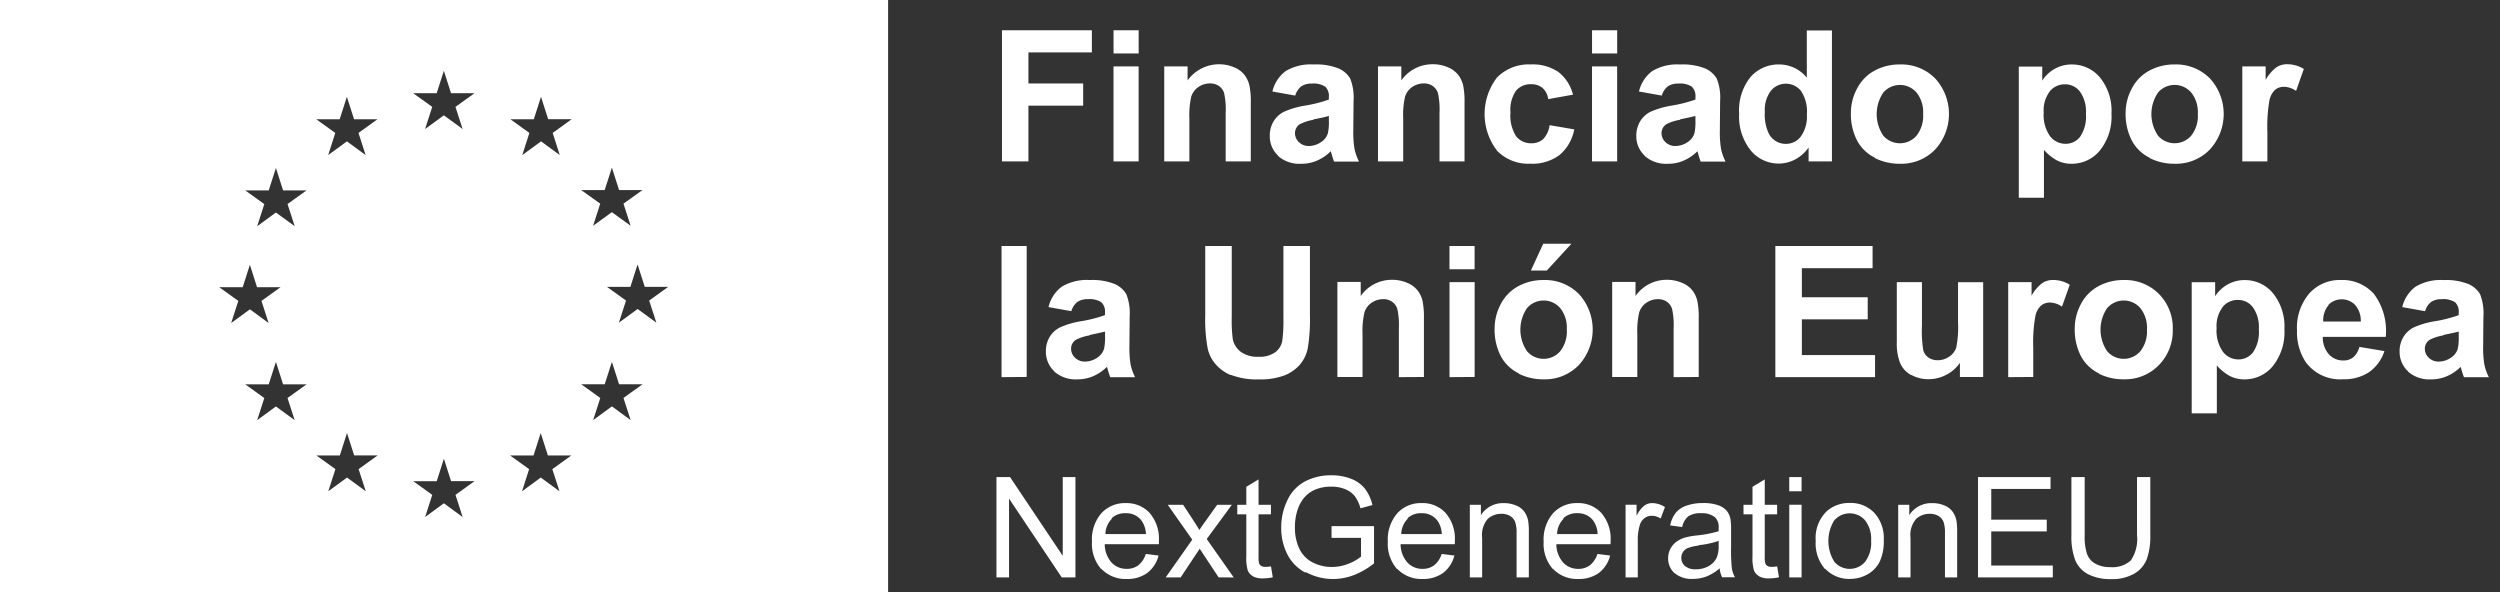 <svg xmlns="http://www.w3.org/2000/svg" width="183.818" height="43.53" viewBox="0 0 183.818 43.53">
  <rect x="0" y="0" width="183.818" height="43.53" fill="#333333" stroke="none"/>
  <g id="Grupo_3343" data-name="Grupo 3343" transform="translate(-1478.142 -9593.492)">
    <path id="Trazado_1743" data-name="Trazado 1743" d="M38.849,20.6V64.13h65.3V20.6Zm16.12,21.118h1.725l.528-1.651.527,1.651h1.724l-1.4,1.006L58.6,44.35l-1.376-1.007L55.847,44.35l.525-1.626Zm5.547,9.774-1.38-1.007-1.378,1.007.525-1.626-1.4-1.006h1.724l.529-1.649.528,1.647h1.724l-1.4,1.006ZM59.991,35.6l.525,1.626-1.38-1-1.378,1.006.525-1.626-1.4-1.006h1.724l.529-1.649.528,1.647h1.724Zm3.835-6.232.528-1.649.528,1.647h1.725l-1.4,1.006L65.733,32l-1.377-1.006L62.979,32l.523-1.626-1.4-1.006Zm1.917,27.35-1.377-1.006-1.378,1.006.523-1.626-1.4-1.006h1.725l.527-1.647.528,1.646h1.725l-1.4,1.006Zm5.214-29.265.528-1.647.528,1.646h1.725l-1.4,1.006.525,1.626-1.38-1.006-1.377,1.006.524-1.626-1.4-1.006Zm1.907,31.159-1.38-1.008-1.374,1.007.523-1.626-1.4-1.006H70.96l.527-1.649.528,1.647H73.74l-1.4,1.007Zm7.122-1.894-1.378-1.006L77.231,56.72l.523-1.626-1.4-1.006h1.724l.529-1.647.527,1.646h1.725l-1.4,1.007Zm-.5-26.344L80.006,32l-1.376-1.007L77.251,32l.523-1.626-1.4-1.008H78.1l.527-1.649.527,1.646h1.73Zm3.824,4.2.529-1.649.529,1.647h1.724l-1.4,1,.525,1.626L83.836,36.2,82.458,37.2l.525-1.626-1.4-1Zm1.907,16.913-1.377-1.007-1.378,1.007.525-1.626-1.4-1.006h1.723l.529-1.649.529,1.647h1.723l-1.4,1.006Zm1.892-7.163-1.378-1.007-1.376,1.007.524-1.626-1.4-1.006H85.2l.527-1.649.529,1.647h1.725l-1.4,1.006Z" transform="translate(1439.293 9572.893)" fill="#fff"/>
    <path id="Unión_2" data-name="Unión 2" d="M479.259,10430.824a2.061,2.061,0,0,1-.941-1.03,4.952,4.952,0,0,1-.28-1.849v-4.261h.976v4.257a4.113,4.113,0,0,0,.178,1.415,1.343,1.343,0,0,0,.613.7,2.111,2.111,0,0,0,1.063.249,2.028,2.028,0,0,0,1.535-.488,2.806,2.806,0,0,0,.459-1.874v-4.258h.976v4.261a5.019,5.019,0,0,1-.254,1.765,2.151,2.151,0,0,1-.908,1.065,3.221,3.221,0,0,1-1.721.41A3.534,3.534,0,0,1,479.259,10430.824Zm-57.53-.107a3.078,3.078,0,0,1-1.339-1.348,4.246,4.246,0,0,1-.452-1.967,4.552,4.552,0,0,1,.451-2.01,2.978,2.978,0,0,1,1.294-1.386,4.067,4.067,0,0,1,1.948-.452,3.867,3.867,0,0,1,1.445.258,2.4,2.4,0,0,1,1.014.723,3.193,3.193,0,0,1,.555,1.206l-.88.243a2.732,2.732,0,0,0-.411-.887,1.691,1.691,0,0,0-.7-.516,2.594,2.594,0,0,0-1.017-.191,2.947,2.947,0,0,0-1.157.2,2.141,2.141,0,0,0-.787.536,2.567,2.567,0,0,0-.465.729,3.88,3.88,0,0,0-.282,1.484,3.593,3.593,0,0,0,.341,1.648,2.18,2.18,0,0,0,.988.987,3.069,3.069,0,0,0,1.379.321,3.267,3.267,0,0,0,1.235-.242,3.194,3.194,0,0,0,.916-.521v-1.375h-2.168v-.863l3.125,0v2.735a5.545,5.545,0,0,1-1.485.864,4.378,4.378,0,0,1-1.57.288,4.2,4.2,0,0,1-1.973-.515Zm38.2-.261a2.871,2.871,0,0,1-.692-2.073,2.748,2.748,0,0,1,.824-2.2,2.482,2.482,0,0,1,1.68-.595,2.392,2.392,0,0,1,1.8.723,2.736,2.736,0,0,1,.7,1.993,3.54,3.54,0,0,1-.309,1.622,2.19,2.19,0,0,1-.9.918,2.612,2.612,0,0,1-1.289.328,2.4,2.4,0,0,1-1.811-.75Zm.685-3.606a2.866,2.866,0,0,0,0,3.072,1.49,1.49,0,0,0,2.249,0,2.327,2.327,0,0,0,.448-1.564,2.213,2.213,0,0,0-.451-1.5,1.5,1.5,0,0,0-2.247,0Zm-11.755,3.9a1.421,1.421,0,0,1-.471-1.1,1.444,1.444,0,0,1,.178-.714,1.478,1.478,0,0,1,.467-.521,2.147,2.147,0,0,1,.652-.3,5.9,5.9,0,0,1,.8-.137,8.423,8.423,0,0,0,1.616-.312c0-.124,0-.2,0-.236a1,1,0,0,0-.256-.78,1.524,1.524,0,0,0-1.03-.307,1.6,1.6,0,0,0-.943.224,1.368,1.368,0,0,0-.451.793l-.884-.119a2.178,2.178,0,0,1,.4-.917,1.727,1.727,0,0,1,.8-.539,3.577,3.577,0,0,1,1.212-.19,3.215,3.215,0,0,1,1.109.159,1.46,1.46,0,0,1,.629.4,1.433,1.433,0,0,1,.282.617,5.229,5.229,0,0,1,.046.835v1.209a12.547,12.547,0,0,0,.058,1.595,1.963,1.963,0,0,0,.228.642h-.947a1.936,1.936,0,0,1-.181-.658,3.414,3.414,0,0,1-.968.6,2.831,2.831,0,0,1-1,.177,1.936,1.936,0,0,1-1.355-.434Zm1.767-2.029a3.5,3.5,0,0,0-.792.182.786.786,0,0,0-.357.295.8.8,0,0,0,.15,1.029,1.184,1.184,0,0,0,.8.238,1.885,1.885,0,0,0,.93-.229,1.423,1.423,0,0,0,.6-.628,2.217,2.217,0,0,0,.145-.9v-.331a6.549,6.549,0,0,1-1.479.316Zm-10.706,1.738a2.816,2.816,0,0,1-.687-2.024,2.961,2.961,0,0,1,.693-2.093,2.353,2.353,0,0,1,1.8-.744,2.286,2.286,0,0,1,1.751.729,2.9,2.9,0,0,1,.679,2.055c0,.052,0,.133-.006.237h-3.983a2.047,2.047,0,0,0,.5,1.347,1.476,1.476,0,0,0,1.115.468,1.391,1.391,0,0,0,.851-.262,1.747,1.747,0,0,0,.555-.834l.934.115a2.3,2.3,0,0,1-.82,1.273,2.475,2.475,0,0,1-1.528.451,2.44,2.44,0,0,1-1.856-.745Zm.769-3.7a1.654,1.654,0,0,0-.469,1.117h2.982a1.819,1.819,0,0,0-.341-1.013,1.4,1.4,0,0,0-1.124-.522,1.442,1.442,0,0,0-1.051.367Zm-12.227,3.7a2.816,2.816,0,0,1-.687-2.024,2.953,2.953,0,0,1,.7-2.094,2.344,2.344,0,0,1,1.8-.743,2.286,2.286,0,0,1,1.751.729,2.9,2.9,0,0,1,.679,2.055c0,.052,0,.133-.006.237h-3.984a2.047,2.047,0,0,0,.5,1.347,1.477,1.477,0,0,0,1.115.468,1.391,1.391,0,0,0,.851-.262,1.747,1.747,0,0,0,.555-.834l.934.115a2.3,2.3,0,0,1-.82,1.273,2.475,2.475,0,0,1-1.528.451,2.441,2.441,0,0,1-1.854-.745Zm.769-3.7a1.661,1.661,0,0,0-.469,1.117h2.982a1.818,1.818,0,0,0-.341-1.013,1.39,1.39,0,0,0-1.121-.521,1.443,1.443,0,0,0-1.053.366Zm-22.522,3.7a2.815,2.815,0,0,1-.687-2.024,2.953,2.953,0,0,1,.693-2.094,2.35,2.35,0,0,1,1.8-.742,2.288,2.288,0,0,1,1.75.728,2.9,2.9,0,0,1,.679,2.055c0,.052,0,.133,0,.237H406.96a2.069,2.069,0,0,0,.5,1.347,1.482,1.482,0,0,0,1.117.467,1.378,1.378,0,0,0,.85-.26,1.737,1.737,0,0,0,.555-.836l.937.116a2.3,2.3,0,0,1-.82,1.273,2.469,2.469,0,0,1-1.528.452,2.44,2.44,0,0,1-1.857-.746Zm.769-3.7a1.654,1.654,0,0,0-.469,1.117h2.982a1.8,1.8,0,0,0-.342-1.012,1.388,1.388,0,0,0-1.122-.522,1.442,1.442,0,0,0-1.053.365Zm47.607,4.216a.869.869,0,0,1-.382-.41,3.206,3.206,0,0,1-.113-1.069v-3.072h-.662v-.7h.662v-1.323l.9-.544v1.867h.91v.7h-.91v3.123a1.589,1.589,0,0,0,.047.5.369.369,0,0,0,.159.177.625.625,0,0,0,.309.063,3.164,3.164,0,0,0,.4-.033l.131.8a3.42,3.42,0,0,1-.683.08,1.543,1.543,0,0,1-.768-.143Zm-37.222,0a.869.869,0,0,1-.382-.41,3.221,3.221,0,0,1-.11-1.069v-3.072h-.665v-.7h.665v-1.323l.9-.544v1.867h.911v.7h-.911v3.123a1.589,1.589,0,0,0,.047.5.382.382,0,0,0,.159.177.615.615,0,0,0,.309.064,3.165,3.165,0,0,0,.4-.033l.131.8a3.444,3.444,0,0,1-.685.078,1.557,1.557,0,0,1-.766-.142Zm53.308.085v-7.374h5.332v.871h-4.358v2.258h4.08v.865h-4.081v2.511h4.527v.871Zm-2.43,0v-3.249a2.435,2.435,0,0,0-.106-.828.869.869,0,0,0-.374-.438,1.211,1.211,0,0,0-.634-.159,1.461,1.461,0,0,0-1,.368,1.8,1.8,0,0,0-.419,1.391v2.918h-.906v-5.341h.814v.76a1.92,1.92,0,0,1,1.7-.881,2.24,2.24,0,0,1,.889.172,1.375,1.375,0,0,1,.6.458,1.722,1.722,0,0,1,.282.669,5.23,5.23,0,0,1,.05.88v3.283Zm-11.448,0v-5.341h.906v5.341Zm-12.036,0v-5.341h.808v.81a2.236,2.236,0,0,1,.575-.75,1,1,0,0,1,.582-.181,1.773,1.773,0,0,1,.93.29l-.312.842a1.293,1.293,0,0,0-.665-.2.871.871,0,0,0-.532.178.991.991,0,0,0-.338.5,3.57,3.57,0,0,0-.15,1.058v2.795Zm-8.014,0v-3.249a2.434,2.434,0,0,0-.106-.828.88.88,0,0,0-.374-.439,1.211,1.211,0,0,0-.634-.158,1.462,1.462,0,0,0-1,.368,1.8,1.8,0,0,0-.419,1.391v2.918h-.905v-5.341h.814v.76a1.92,1.92,0,0,1,1.7-.881,2.245,2.245,0,0,1,.887.172,1.383,1.383,0,0,1,.606.458,1.72,1.72,0,0,1,.282.669,5.236,5.236,0,0,1,.05.88v3.283Zm-21.906,0-1.1-1.659-.292-.449-1.4,2.108h-1.1l1.95-2.773-1.8-2.564h1.132l.82,1.252c.154.237.278.438.372.6.147-.22.282-.417.407-.587l.9-1.263h1.08l-1.846,2.515,1.987,2.826Zm-11.539,0-3.873-5.794v5.794H399v-7.374h1l3.873,5.789v-5.789h.934v7.374Zm53.494-6.332v-1.042h.906v1.042Zm29.591-5.728v-9.644h1.724v1.029a2.576,2.576,0,0,1,.907-.855,2.5,2.5,0,0,1,1.268-.329,2.665,2.665,0,0,1,2.066.953,3.868,3.868,0,0,1,.85,2.658,3.98,3.98,0,0,1-.856,2.719,2.664,2.664,0,0,1-2.072.97,2.33,2.33,0,0,1-1.048-.23,3.487,3.487,0,0,1-.991-.792v3.52Zm2.276-7.816a2.318,2.318,0,0,0-.446,1.549,2.7,2.7,0,0,0,.465,1.738,1.428,1.428,0,0,0,1.138.563,1.342,1.342,0,0,0,1.074-.518,2.658,2.658,0,0,0,.428-1.692,2.519,2.519,0,0,0-.442-1.632,1.36,1.36,0,0,0-1.09-.531,1.417,1.417,0,0,0-1.129.516Zm-72.943,5a3.029,3.029,0,0,1-1.128-.828,2.662,2.662,0,0,1-.546-1.069,11.591,11.591,0,0,1-.191-2.446v-5.144H416.3v5.222a10.9,10.9,0,0,0,.073,1.612,1.563,1.563,0,0,0,.6.951,2.074,2.074,0,0,0,1.285.357,1.968,1.968,0,0,0,1.25-.339,1.337,1.337,0,0,0,.507-.833,10.975,10.975,0,0,0,.085-1.638v-5.332h1.948v5.064a13.135,13.135,0,0,1-.158,2.452,2.707,2.707,0,0,1-.583,1.211,2.937,2.937,0,0,1-1.134.786,4.994,4.994,0,0,1-1.854.292,5.333,5.333,0,0,1-2.1-.338Zm86.576-.271a1.95,1.95,0,0,1-.623-1.481,1.981,1.981,0,0,1,.285-1.054,1.831,1.831,0,0,1,.792-.715,6.272,6.272,0,0,1,1.47-.429,9.907,9.907,0,0,0,1.8-.456v-.182a.952.952,0,0,0-.264-.761,1.577,1.577,0,0,0-.993-.229,1.329,1.329,0,0,0-.77.2,1.358,1.358,0,0,0-.446.682l-1.678-.3a2.61,2.61,0,0,1,.974-1.5,3.572,3.572,0,0,1,2.052-.488,4.455,4.455,0,0,1,1.841.293,1.854,1.854,0,0,1,.854.744,3.82,3.82,0,0,1,.245,1.654l-.019,2.158a7.366,7.366,0,0,0,.089,1.358,3.787,3.787,0,0,0,.332.936H506.9c-.048-.123-.108-.3-.178-.546-.029-.107-.052-.181-.064-.216a3.275,3.275,0,0,1-1.014.689,2.875,2.875,0,0,1-1.151.231,2.382,2.382,0,0,1-1.7-.566Zm2.594-2.646a3.433,3.433,0,0,0-1,.321.774.774,0,0,0-.361.652.905.905,0,0,0,.289.67,1.009,1.009,0,0,0,.737.284,1.617,1.617,0,0,0,.951-.329,1.155,1.155,0,0,0,.441-.611,3.7,3.7,0,0,0,.073-.9v-.367q-.356.091-1.126.25Zm-10.069,2.039a4,4,0,0,1-.692-2.406,3.862,3.862,0,0,1,.907-2.721,2.991,2.991,0,0,1,2.3-.983,3.1,3.1,0,0,1,2.456,1.03,4.544,4.544,0,0,1,.862,3.152H496.52a1.882,1.882,0,0,0,.448,1.279,1.4,1.4,0,0,0,1.065.456,1.146,1.146,0,0,0,.73-.238,1.464,1.464,0,0,0,.446-.762l1.842.309a3.025,3.025,0,0,1-1.121,1.544,3.3,3.3,0,0,1-1.917.527,3.132,3.132,0,0,1-2.7-1.2Zm1.624-4.255a1.7,1.7,0,0,0-.388,1.2h2.764a1.78,1.78,0,0,0-.415-1.218,1.374,1.374,0,0,0-1.962-.015Zm-16.878,5.011a2.97,2.97,0,0,1-1.327-1.273,4.248,4.248,0,0,1-.453-2.04,3.786,3.786,0,0,1,.452-1.782,3.118,3.118,0,0,1,1.288-1.315,3.8,3.8,0,0,1,1.856-.455,3.5,3.5,0,0,1,2.6,1.029,3.557,3.557,0,0,1,1.011,2.6,3.6,3.6,0,0,1-1.021,2.626,3.462,3.462,0,0,1-2.574,1.044,4.042,4.042,0,0,1-1.834-.409Zm.609-4.808a2.811,2.811,0,0,0,0,3.184,1.611,1.611,0,0,0,2.43,0,2.345,2.345,0,0,0,.49-1.605,2.307,2.307,0,0,0-.49-1.578,1.612,1.612,0,0,0-2.43,0Zm-14.413,4.933a1.826,1.826,0,0,1-.808-.872,3.835,3.835,0,0,1-.251-1.544v-4.421h1.848v3.21a8.825,8.825,0,0,0,.1,1.808.983.983,0,0,0,.372.524,1.147,1.147,0,0,0,.683.2,1.459,1.459,0,0,0,.85-.262,1.327,1.327,0,0,0,.512-.644,7.52,7.52,0,0,0,.137-1.884v-2.948h1.848v6.975H469.84v-1.045a2.707,2.707,0,0,1-1,.881,2.8,2.8,0,0,1-1.311.322,2.547,2.547,0,0,1-1.268-.317Zm-28.852-.125a2.97,2.97,0,0,1-1.327-1.273,4.249,4.249,0,0,1-.452-2.04,3.786,3.786,0,0,1,.452-1.782,3.13,3.13,0,0,1,1.288-1.316,3.817,3.817,0,0,1,1.858-.454,3.5,3.5,0,0,1,2.6,1.028,3.863,3.863,0,0,1-.011,5.229,3.453,3.453,0,0,1-2.574,1.044,4.049,4.049,0,0,1-1.835-.41Zm.609-4.808a2.811,2.811,0,0,0,0,3.184,1.611,1.611,0,0,0,2.43,0,2.345,2.345,0,0,0,.49-1.605,2.307,2.307,0,0,0-.49-1.578,1.612,1.612,0,0,0-2.43,0Zm-34.759,4.658a1.95,1.95,0,0,1-.623-1.481,1.992,1.992,0,0,1,.282-1.055,1.829,1.829,0,0,1,.793-.713,6.271,6.271,0,0,1,1.47-.431,9.991,9.991,0,0,0,1.8-.455v-.182a.952.952,0,0,0-.264-.761,1.577,1.577,0,0,0-.993-.229,1.329,1.329,0,0,0-.77.2,1.362,1.362,0,0,0-.446.681l-1.678-.3a2.61,2.61,0,0,1,.974-1.5,3.572,3.572,0,0,1,2.052-.488,4.424,4.424,0,0,1,1.842.293,1.847,1.847,0,0,1,.851.744,3.816,3.816,0,0,1,.247,1.655l-.019,2.157a7.6,7.6,0,0,0,.087,1.357,3.97,3.97,0,0,0,.332.937h-1.827c-.05-.123-.108-.3-.178-.546-.031-.107-.052-.181-.067-.216a3.278,3.278,0,0,1-1.011.689,2.884,2.884,0,0,1-1.152.231,2.377,2.377,0,0,1-1.7-.566Zm2.594-2.646a3.433,3.433,0,0,0-1,.321.773.773,0,0,0-.364.652.906.906,0,0,0,.291.671,1.009,1.009,0,0,0,.736.283,1.609,1.609,0,0,0,.955-.33,1.167,1.167,0,0,0,.441-.61,3.7,3.7,0,0,0,.073-.9v-.366q-.36.091-1.13.25Zm67.54,3.071v-6.985h1.717v.994a2.991,2.991,0,0,1,.792-.929,1.456,1.456,0,0,1,.8-.224,2.323,2.323,0,0,1,1.217.351l-.572,1.609a1.612,1.612,0,0,0-.872-.3,1.016,1.016,0,0,0-.659.215,1.431,1.431,0,0,0-.424.772,10.872,10.872,0,0,0-.158,2.341v2.144Zm-17.121,0v-9.642h7.149v1.63h-5.2v2.14h4.842v1.624h-4.842v2.624H463.6v1.625Zm-7.48,0v-3.566a5.5,5.5,0,0,0-.118-1.465,1.032,1.032,0,0,0-.384-.517,1.11,1.11,0,0,0-.642-.185,1.5,1.5,0,0,0-.862.265,1.35,1.35,0,0,0-.523.7,6.063,6.063,0,0,0-.141,1.605v3.151h-1.848v-6.986h1.717v1.03a2.792,2.792,0,0,1,2.3-1.189,2.753,2.753,0,0,1,1.119.223,1.879,1.879,0,0,1,.766.561,2.073,2.073,0,0,1,.361.777,5.753,5.753,0,0,1,.1,1.243v4.342Zm-16.478,0v-6.985h1.848v6.972Zm-3.724,0v-3.566a5.505,5.505,0,0,0-.118-1.465,1.017,1.017,0,0,0-.386-.516,1.088,1.088,0,0,0-.642-.186,1.493,1.493,0,0,0-.862.265,1.33,1.33,0,0,0-.521.7,5.952,5.952,0,0,0-.143,1.605v3.151h-1.848v-6.986h1.715v1.03a2.8,2.8,0,0,1,2.3-1.189,2.745,2.745,0,0,1,1.117.223,1.879,1.879,0,0,1,.766.561,2.044,2.044,0,0,1,.364.777,5.88,5.88,0,0,1,.1,1.243v4.342Zm-29.213,0v-9.642h1.848v9.628Zm38.921-7.839.907-1.969h2.072l-1.808,1.969Zm-5.987-.094v-1.709h1.848v1.709Zm41.861-5.258v-9.644h1.724v1.03a2.565,2.565,0,0,1,.907-.856,2.488,2.488,0,0,1,1.268-.329,2.664,2.664,0,0,1,2.066.955,3.864,3.864,0,0,1,.849,2.657,3.982,3.982,0,0,1-.856,2.719,2.664,2.664,0,0,1-2.072.969,2.306,2.306,0,0,1-1.048-.23,3.488,3.488,0,0,1-.99-.792v3.521Zm2.276-7.816a2.321,2.321,0,0,0-.446,1.549,2.7,2.7,0,0,0,.465,1.738,1.426,1.426,0,0,0,1.138.563,1.332,1.332,0,0,0,1.074-.516,2.66,2.66,0,0,0,.428-1.693,2.518,2.518,0,0,0-.442-1.632,1.358,1.358,0,0,0-1.09-.532,1.412,1.412,0,0,0-1.127.517Zm7.358,4.882a2.955,2.955,0,0,1-1.325-1.272,4.238,4.238,0,0,1-.455-2.042,3.762,3.762,0,0,1,.455-1.781,3.105,3.105,0,0,1,1.285-1.316,3.828,3.828,0,0,1,1.858-.455,3.485,3.485,0,0,1,2.6,1.03,3.864,3.864,0,0,1-.01,5.229,3.453,3.453,0,0,1-2.574,1.043,4.065,4.065,0,0,1-1.833-.411Zm.609-4.807a2.809,2.809,0,0,0,0,3.183,1.614,1.614,0,0,0,2.429,0,2.34,2.34,0,0,0,.49-1.605,2.3,2.3,0,0,0-.49-1.578,1.611,1.611,0,0,0-2.43,0Zm-20.809,4.807a2.96,2.96,0,0,1-1.325-1.272,4.236,4.236,0,0,1-.455-2.042,3.762,3.762,0,0,1,.455-1.781,3.114,3.114,0,0,1,1.285-1.316,3.829,3.829,0,0,1,1.858-.455,3.485,3.485,0,0,1,2.6,1.03,3.869,3.869,0,0,1-.007,5.229,3.464,3.464,0,0,1-2.577,1.043,4.04,4.04,0,0,1-1.833-.411Zm.609-4.807a2.82,2.82,0,0,0,0,3.184,1.616,1.616,0,0,0,2.432,0,2.351,2.351,0,0,0,.49-1.605,2.3,2.3,0,0,0-.49-1.578,1.614,1.614,0,0,0-2.432,0Zm-9.747,4.271a3.955,3.955,0,0,1-.857-2.706,3.9,3.9,0,0,1,.835-2.7,2.732,2.732,0,0,1,2.112-.924,2.62,2.62,0,0,1,2.027.973v-3.472h1.848v9.628h-1.717v-1.026a2.749,2.749,0,0,1-1.01.894,2.617,2.617,0,0,1-1.175.29,2.658,2.658,0,0,1-2.06-.95Zm1.475-4.394a2.356,2.356,0,0,0-.445,1.563,3.21,3.21,0,0,0,.309,1.618,1.4,1.4,0,0,0,1.25.722,1.361,1.361,0,0,0,1.087-.54,2.514,2.514,0,0,0,.446-1.622,2.742,2.742,0,0,0-.434-1.733,1.427,1.427,0,0,0-2.213-.007Zm-9.271,4.779a1.944,1.944,0,0,1-.623-1.48,1.99,1.99,0,0,1,.285-1.058,1.838,1.838,0,0,1,.792-.713,6.318,6.318,0,0,1,1.47-.43,10.071,10.071,0,0,0,1.8-.454v-.183a.954.954,0,0,0-.264-.761,1.576,1.576,0,0,0-.993-.229,1.336,1.336,0,0,0-.771.2,1.361,1.361,0,0,0-.446.682l-1.678-.3a2.613,2.613,0,0,1,.974-1.5,3.571,3.571,0,0,1,2.052-.487,4.439,4.439,0,0,1,1.842.293,1.854,1.854,0,0,1,.851.743,3.788,3.788,0,0,1,.247,1.655l-.019,2.157a7.607,7.607,0,0,0,.087,1.357,3.99,3.99,0,0,0,.332.938h-1.827c-.048-.122-.108-.3-.178-.546-.029-.108-.052-.181-.064-.217a3.271,3.271,0,0,1-1.013.69,2.851,2.851,0,0,1-1.152.23,2.38,2.38,0,0,1-1.7-.565Zm2.594-2.646a3.4,3.4,0,0,0-1,.321.779.779,0,0,0-.364.653.905.905,0,0,0,.291.67,1.007,1.007,0,0,0,.737.282,1.6,1.6,0,0,0,.951-.329,1.158,1.158,0,0,0,.441-.611,3.669,3.669,0,0,0,.073-.9v-.367q-.356.091-1.127.249Zm-13.46,2.264a4.409,4.409,0,0,1,0-5.372,3.257,3.257,0,0,1,2.473-.963,3.377,3.377,0,0,1,2.031.549,3.05,3.05,0,0,1,1.082,1.675l-1.823.328a1.319,1.319,0,0,0-.417-.823,1.273,1.273,0,0,0-.846-.274,1.375,1.375,0,0,0-1.1.477,2.44,2.44,0,0,0-.411,1.593,2.835,2.835,0,0,0,.417,1.758,1.371,1.371,0,0,0,1.122.513,1.247,1.247,0,0,0,.862-.3,1.812,1.812,0,0,0,.475-1.03l1.815.31a3.22,3.22,0,0,1-1.087,1.888,3.345,3.345,0,0,1-2.149.634,3.194,3.194,0,0,1-2.448-.96Zm-16.086.382a1.941,1.941,0,0,1-.621-1.479,1.99,1.99,0,0,1,.282-1.058,1.851,1.851,0,0,1,.792-.714,6.317,6.317,0,0,1,1.47-.43,9.9,9.9,0,0,0,1.8-.454v-.183a.954.954,0,0,0-.264-.761,1.569,1.569,0,0,0-.993-.229,1.322,1.322,0,0,0-.769.2,1.355,1.355,0,0,0-.448.682l-1.678-.3a2.613,2.613,0,0,1,.974-1.5,3.57,3.57,0,0,1,2.052-.487,4.423,4.423,0,0,1,1.842.293,1.848,1.848,0,0,1,.854.743,3.825,3.825,0,0,1,.245,1.655l-.019,2.157a7.372,7.372,0,0,0,.09,1.358,3.793,3.793,0,0,0,.332.937h-1.835c-.048-.122-.108-.3-.177-.546-.031-.108-.054-.181-.067-.217a3.271,3.271,0,0,1-1.013.69,2.843,2.843,0,0,1-1.151.23,2.374,2.374,0,0,1-1.7-.565Zm2.594-2.646a3.4,3.4,0,0,0-1,.321.774.774,0,0,0-.361.653.9.9,0,0,0,.288.669,1.009,1.009,0,0,0,.737.283,1.6,1.6,0,0,0,.951-.329,1.14,1.14,0,0,0,.441-.611,3.56,3.56,0,0,0,.073-.9v-.367q-.558.152-1.13.249Zm68.292,3.058v-6.985h1.716v.994a3,3,0,0,1,.792-.927,1.457,1.457,0,0,1,.8-.226,2.34,2.34,0,0,1,1.217.349l-.573,1.611a1.626,1.626,0,0,0-.872-.3,1.044,1.044,0,0,0-.659.211,1.485,1.485,0,0,0-.424.775,11.075,11.075,0,0,0-.154,2.34v2.157Zm-47.814,0v-6.985h1.848v6.985Zm-11.214,0v-3.566a5.5,5.5,0,0,0-.118-1.464,1.019,1.019,0,0,0-.386-.518,1.118,1.118,0,0,0-.642-.184,1.485,1.485,0,0,0-.86.263,1.323,1.323,0,0,0-.523.7,5.977,5.977,0,0,0-.141,1.605v3.165h-1.854v-6.985h1.717v1.029a2.8,2.8,0,0,1,2.3-1.188,2.745,2.745,0,0,1,1.117.222,1.855,1.855,0,0,1,.766.561,2.059,2.059,0,0,1,.364.776,5.887,5.887,0,0,1,.1,1.244v4.342Zm-15.722,0v-3.566a5.5,5.5,0,0,0-.118-1.464,1.021,1.021,0,0,0-.384-.517,1.134,1.134,0,0,0-.642-.186,1.5,1.5,0,0,0-.862.265,1.33,1.33,0,0,0-.523.7,6.06,6.06,0,0,0-.141,1.606v3.164h-1.848v-6.985h1.717v1.029a2.854,2.854,0,0,1,3.42-.964,1.875,1.875,0,0,1,.766.562,2.079,2.079,0,0,1,.361.776,5.766,5.766,0,0,1,.1,1.244v4.338Zm-8.248,0v-6.985h1.848v6.985Zm-8.2,0v-9.642h6.61v1.63H401.35v2.282h4.025v1.633H401.35v4.1Zm43.386-7.933v-1.709h1.848v1.709Zm-35.183,0v-1.709h1.848v1.709Z" transform="translate(1152.409 -795.115)" fill="#fff" stroke="rgba(0,0,0,0)" stroke-miterlimit="10" stroke-width="1"/>
  </g>
</svg>
